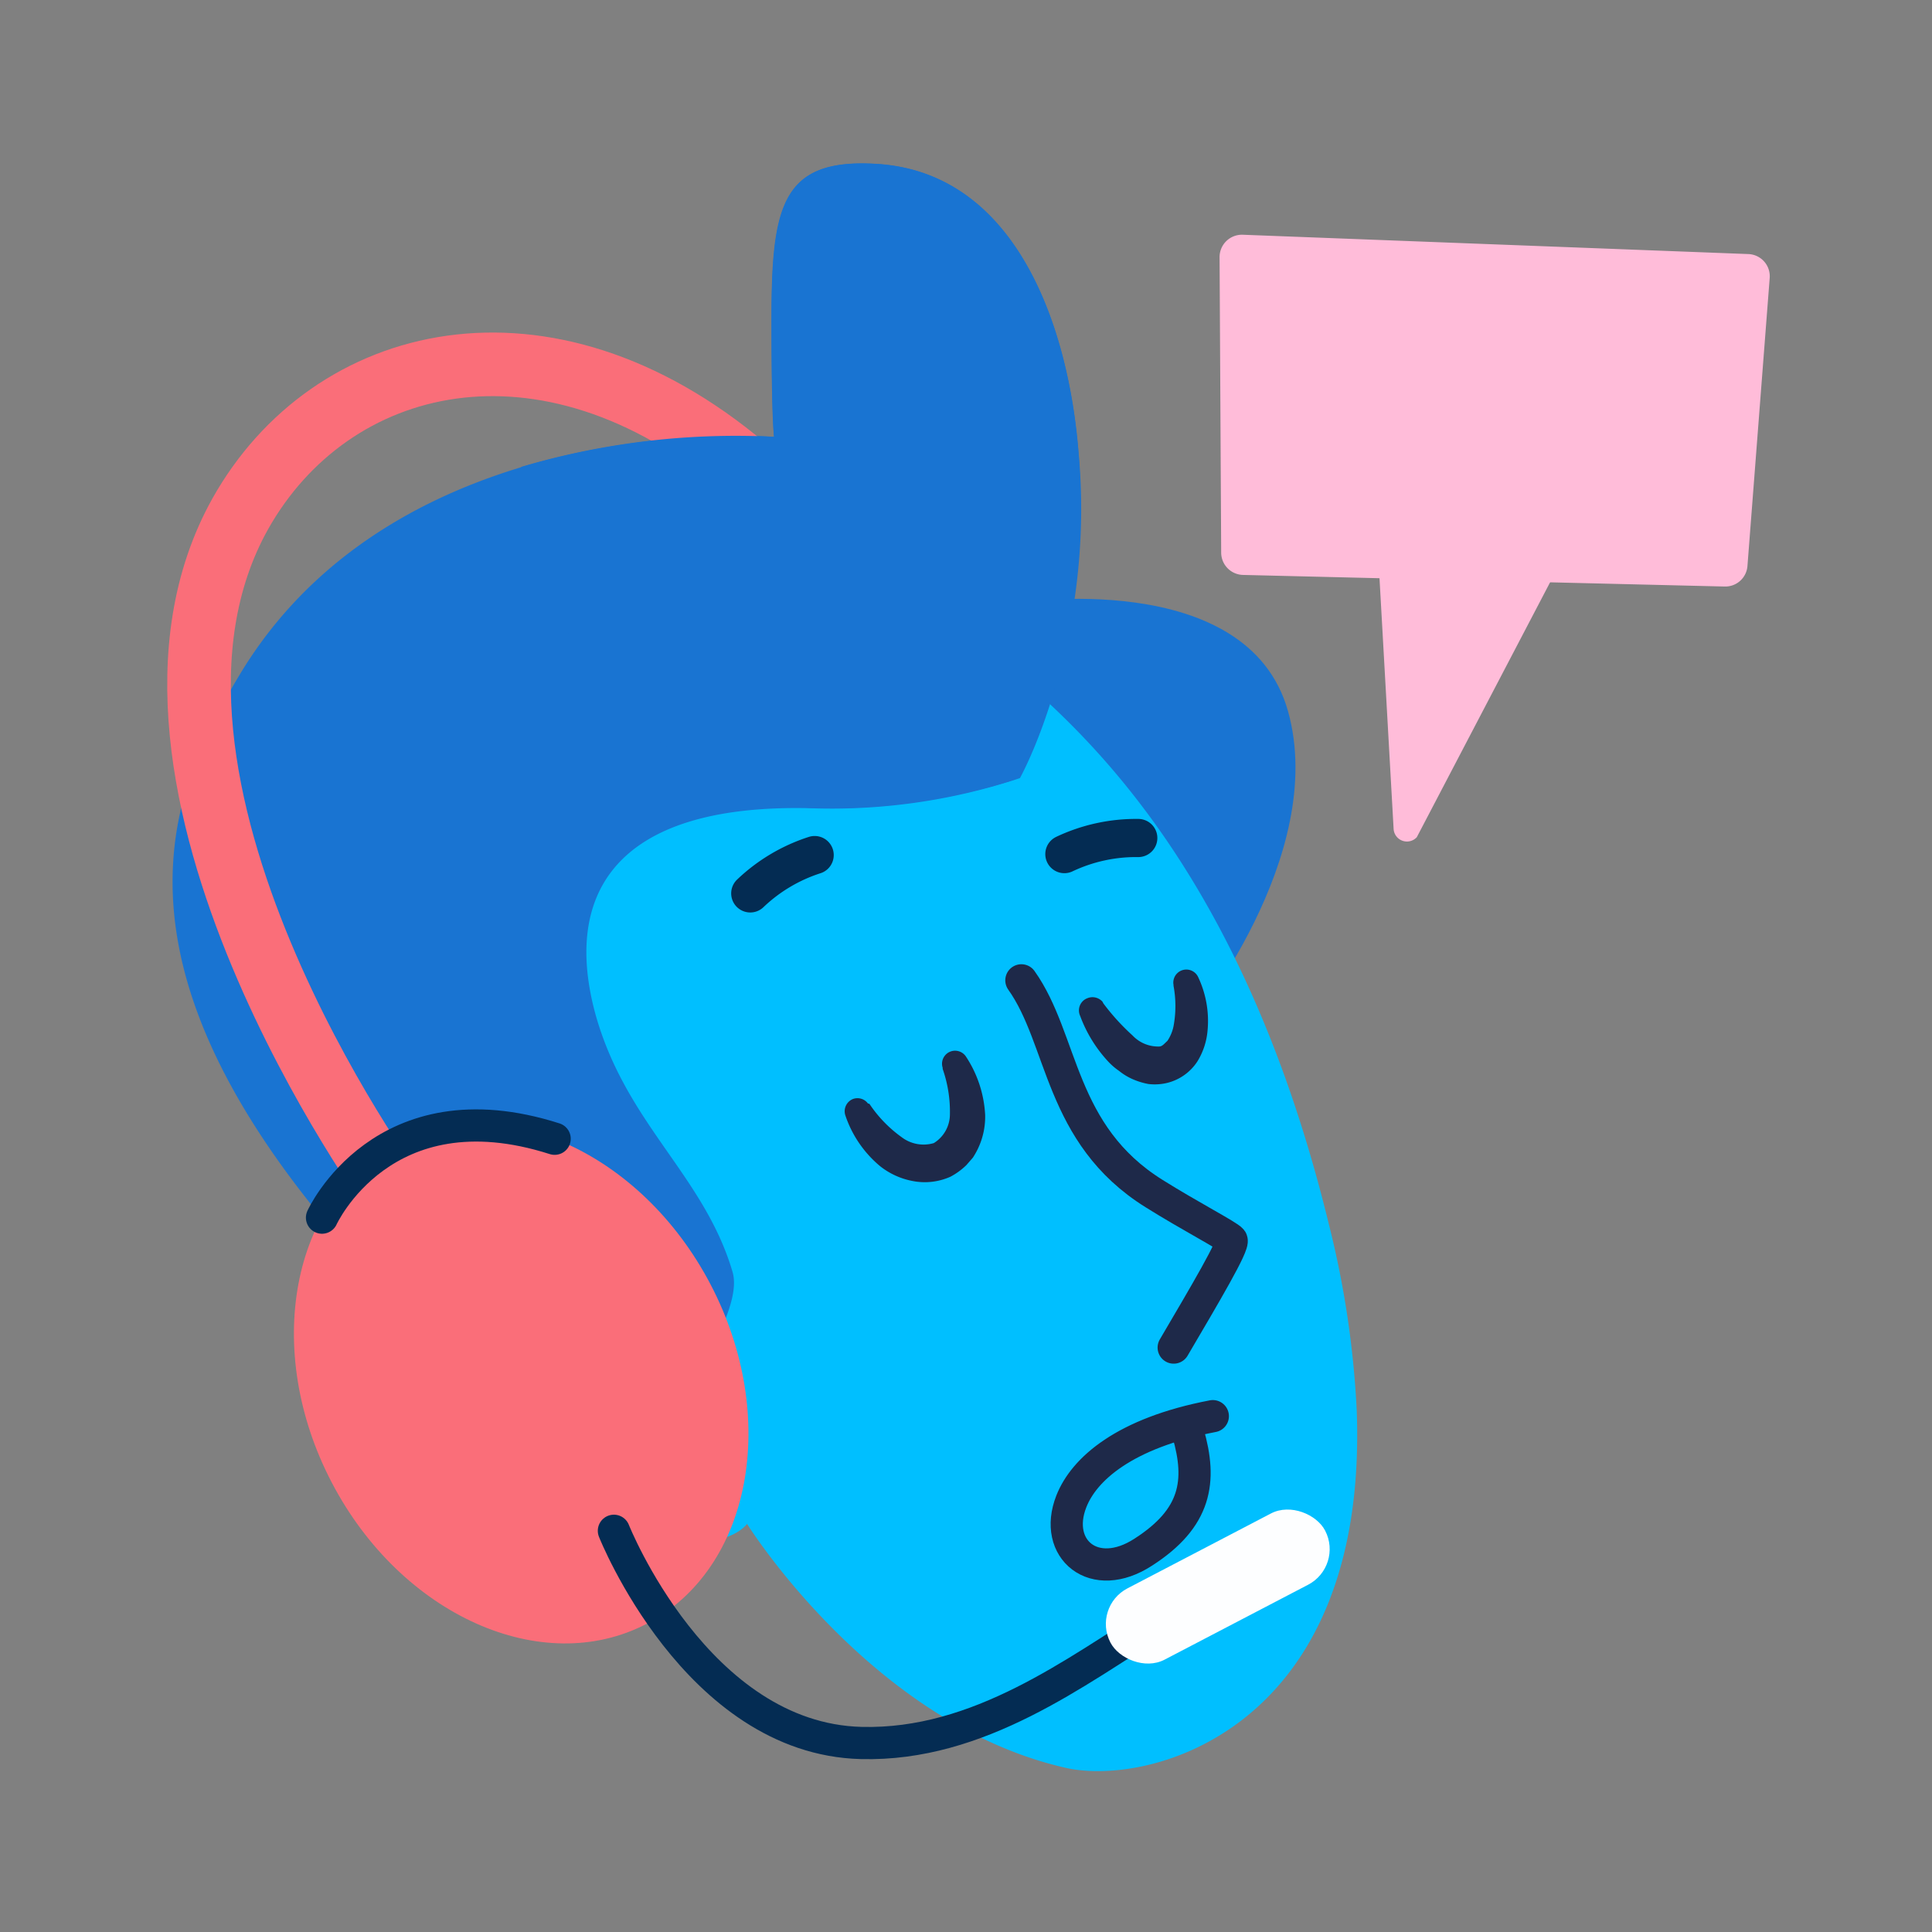 <svg viewBox="0 0 120 120" xmlns="http://www.w3.org/2000/svg"><rect x="0" y="0" width="120" height="120" fill="#808080" stroke="none"/><path d="m73.9 63.64s8.63-10.45 6.1-19.47-17-6.71-17-6.71l-6.45-1s13.85 14.89 17.35 27.18z" fill="#1974d2"/><path d="m62.2 41.09c5.12 4.28 15 13 20.35 35a58.8 58.8 0 0 1 1.72 11.54c.73 19.81-12.9 23.37-18.09 22.17-12.07-2.74-19.8-15.18-19.8-15.18s-5.44-4-10-12.91c-12.3-24.44-9.94-34.35-.38-42.71 7.07-6.27 20.64-2.56 26.2 2.09z" fill="#00bfff"/><path d="m33.85 89.33c-30.38-25.61-23.78-39.33-19.02-47.33 10-16.8 33.25-14.86 33.25-14.86s-.13-.94-.16-6.67c0-7.53.46-10.67 6.57-10.28 8.56.55 11.88 9.94 12.5 18 .93 12-3.64 20.14-3.64 20.14a37 37 0 0 1 -13 1.87c-12.46-.3-15.35 5.61-13.35 12.85 1.92 6.8 6.73 9.95 8.5 15.95.61 2.09-2.07 5.8-2.69 8l-3.43-.09z" fill="#1974d2"/><path d="m54 68.56a8.06 8.06 0 0 0 2 2.07 2.25 2.25 0 0 0 2 .37 2.1 2.1 0 0 0 1-1.76 8.05 8.05 0 0 0 -.45-2.85v-.07a.81.81 0 0 1 1.45-.69 7.25 7.25 0 0 1 1.19 3.63 4.6 4.6 0 0 1 -.47 2.13 5.14 5.14 0 0 1 -.29.51l-.4.46a4.23 4.23 0 0 1 -1 .73 3.91 3.91 0 0 1 -2.37.26 4.62 4.62 0 0 1 -2-.92 7 7 0 0 1 -2.16-3.17.82.82 0 0 1 .48-1 .81.81 0 0 1 .93.28z" fill="#1e2949"/><path d="m68.53 62.32a14 14 0 0 0 1.82 2 2.18 2.18 0 0 0 1.65.68c.19 0 .32-.18.51-.35a2.55 2.55 0 0 0 .38-.91 6.83 6.83 0 0 0 0-2.51v-.05a.81.81 0 0 1 1.54-.47 6.37 6.37 0 0 1 .57 3.34 4.33 4.33 0 0 1 -.63 1.88 3.13 3.13 0 0 1 -1.87 1.33 3.3 3.3 0 0 1 -1.17.07 4.5 4.5 0 0 1 -1-.31 3.76 3.76 0 0 1 -.83-.51 4 4 0 0 1 -.69-.6 8.47 8.47 0 0 1 -1.72-2.81.81.81 0 0 1 .45-1.1.83.83 0 0 1 .94.22z" fill="#1e2949"/><g fill="none" stroke-linecap="round" stroke-linejoin="round"><path d="m63.44 60.89c2.63 3.69 2.34 9.57 8.25 13.25 2.2 1.38 4.6 2.62 4.8 2.88s-1.67 3.41-3.59 6.68" stroke="#1e2949" stroke-width="2"/><path d="m50.6 53.11a10.41 10.41 0 0 0 -4 2.38" stroke="#042c53" stroke-width="2.37"/><path d="m70.7 52.05a10.41 10.41 0 0 0 -4.59 1" stroke="#042c53" stroke-width="2.37"/><path d="m73.79 89c.87 3 .51 5.29-2.77 7.4-3.06 2-5.64-.18-4.48-3.14.78-2 3.29-4.25 8.79-5.3" stroke="#1e2949" stroke-width="2"/></g><path d="m33.85 88.7c2.44 4.9 7 7.92 10.57 7s2.66-3.06 1.24-8.35-4.41-10.86-7.95-9.91-7.42 4.13-3.86 11.26z" fill="#00bfff"/><ellipse cx="32.39" cy="85.95" fill="#fa6e79" rx="13.28" ry="16.84" transform="matrix(.886 -.463 .463 .886 -36.12 24.78)"/><path d="m24.48 74.2s-18.81-25.71-9.56-42.28c5.61-10 18.94-13.33 31.31-2.92" fill="none" stroke="#fa6e79" stroke-miterlimit="10" stroke-width="3.95"/><path d="m38.13 95.08s5.12 12.92 15.36 13.18c7.33.19 13.33-4.44 18.55-7.68" fill="none" stroke="#042c53" stroke-linecap="round" stroke-linejoin="round" stroke-width="2"/><rect fill="#fdfeff" height="4.99" rx="2.49" transform="matrix(.887 -.463 .463 .887 -37.01 46.13)" width="15.03" x="68.05" y="96.04"/><path d="m20 75.63s3.77-8.32 14.45-4.9" fill="none" stroke="#042c53" stroke-linecap="round" stroke-linejoin="round" stroke-width="2"/><path d="m54.49 10.18c-6.11-.39-6.61 2.75-6.57 10.28 0 5.73.16 6.67.16 6.67a47 47 0 0 0 -15.71 1.87l.83 4.36a21.09 21.09 0 0 0 17 16.82h.07a38.21 38.21 0 0 0 12.73-1.75l.34-.17a38.24 38.24 0 0 0 3.66-20.08c-.63-8.06-3.95-17.45-12.51-18z" fill="#1974d2"/><path d="m77.2 35.71a1.39 1.39 0 0 1 -1.35-1.36l-.1-18.35a1.39 1.39 0 0 1 1.44-1.42l31.4 1.2a1.38 1.38 0 0 1 1.33 1.47l-1.38 17.87a1.38 1.38 0 0 1 -1.42 1.31z" fill="#ffbcd9"/><path d="m85.62 34.79.94 16.7a.83.83 0 0 0 1.44.51l9-17.21" fill="#ffbcd9"/></svg>